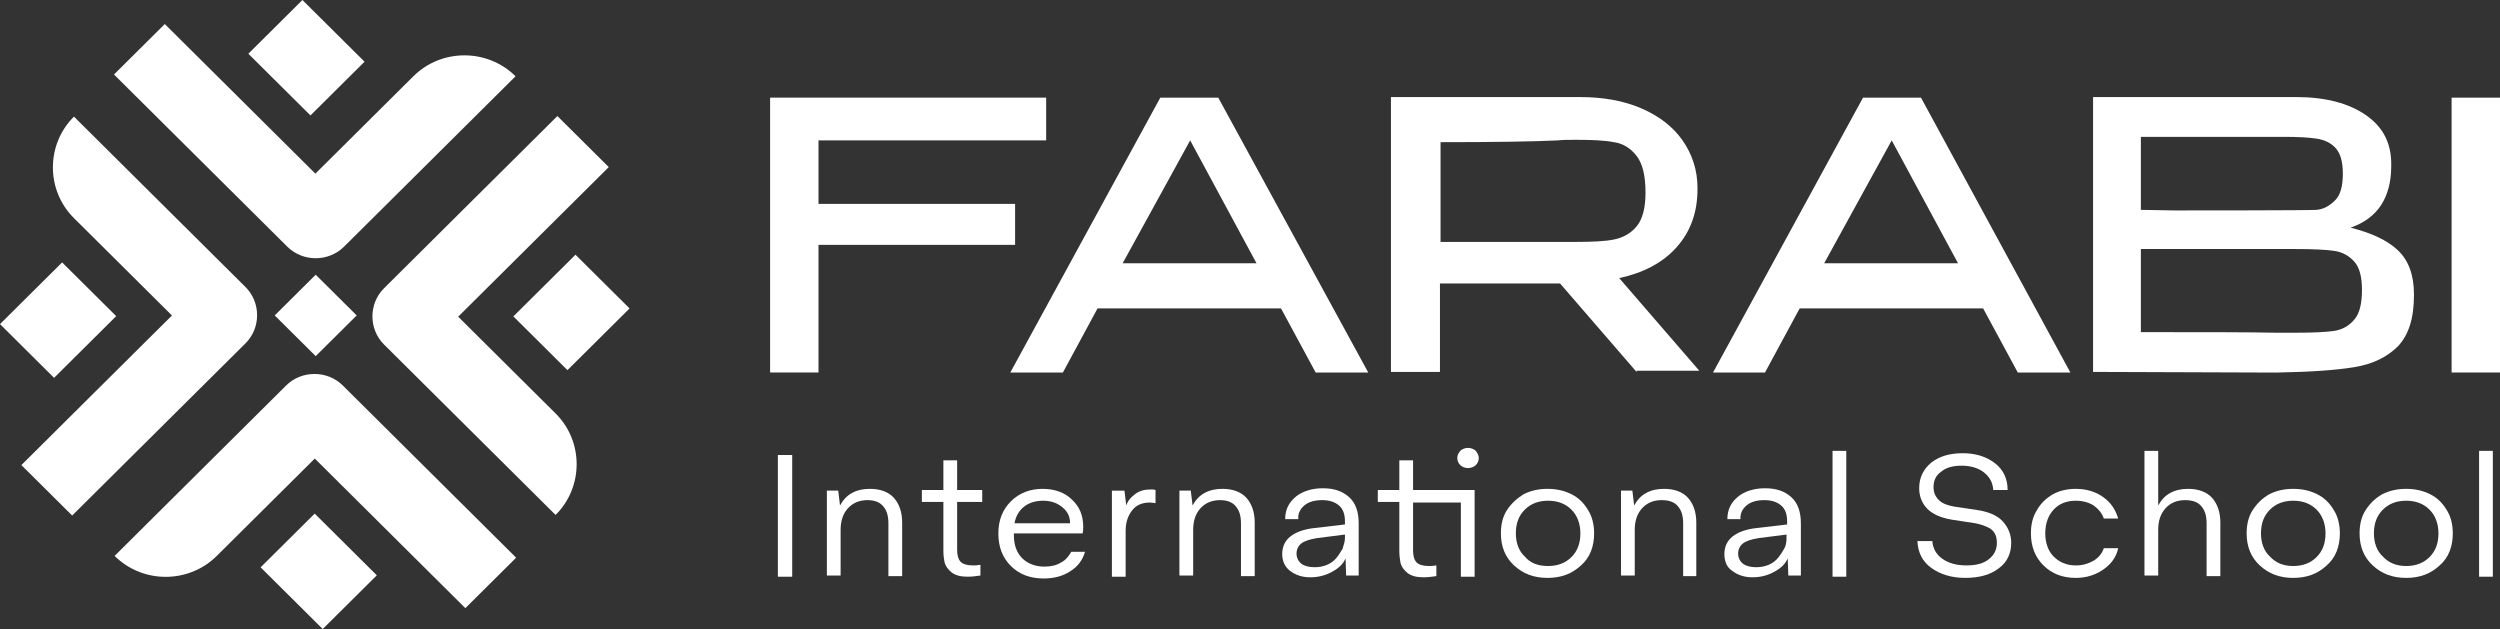 <svg width="310" height="78" viewBox="0 0 310 78" fill="none" xmlns="http://www.w3.org/2000/svg">
<rect x="0" y="0" width="310" height="78" fill="#333333" stroke="none"/>
<path d="M69.115 14.389L47.627 35.735C45.7 37.649 45.7 40.814 47.627 42.728L68.892 63.854C72.375 60.394 72.375 54.726 68.892 51.267L56.815 39.268L75.487 20.719L69.115 14.389Z" fill="white"/>
<path d="M39.146 34.065L34.064 39.113L39.146 44.162L44.228 39.113L39.146 34.065Z" fill="white"/>
<path d="M14.136 9.238L35.623 30.585C37.55 32.498 40.736 32.498 42.663 30.585L63.928 9.459C60.446 5.999 54.74 5.999 51.258 9.459L39.106 21.531L20.434 2.981L14.136 9.238Z" fill="white"/>
<path d="M8.948 63.926L30.436 42.579C32.363 40.666 32.363 37.5 30.436 35.587L9.171 14.461C5.688 17.921 5.688 23.588 9.171 27.048L21.322 39.12L2.65 57.669L8.948 63.926Z" fill="white"/>
<path d="M64.002 69.154L42.514 47.807C40.588 45.894 37.401 45.894 35.475 47.807L14.21 68.933C17.692 72.393 23.397 72.393 26.88 68.933L39.032 56.861L57.704 75.411L64.002 69.154Z" fill="white"/>
<path d="M46.724 71.338L39.022 63.687L32.316 70.349L40.017 78L46.724 71.338Z" fill="white"/>
<path d="M71.359 31.584L63.657 39.235L70.364 45.898L78.065 38.246L71.359 31.584Z" fill="white"/>
<path d="M30.795 6.662L38.497 14.313L45.203 7.651L37.501 0L30.795 6.662Z" fill="white"/>
<path d="M6.706 46.852L14.408 39.201L7.702 32.539L-4.72972e-05 40.19L6.706 46.852Z" fill="white"/>
<path d="M129.725 12.107V17.407H101.494V25.283H125.872V30.362H101.494V46.188H95.493V12.107H129.725Z" fill="white"/>
<path d="M169.662 46.19H163.142L158.844 38.24H136.097L131.799 46.19H125.279L143.877 12.109H151.064L169.662 46.19ZM147.582 17.409L139.209 32.646H155.806L147.582 17.409Z" fill="white"/>
<path d="M202.932 46.117L193.447 35.149H178.554V46.117H172.478V12.036H195.893C198.782 12.036 201.301 12.478 203.524 13.435C205.747 14.392 207.451 15.717 208.637 17.41C209.823 19.103 210.489 21.09 210.489 23.298V23.445C210.489 26.39 209.6 28.745 207.896 30.659C206.192 32.573 203.821 33.824 200.783 34.487L210.712 45.97H202.932V46.117ZM202.932 19.323C202.191 18.366 201.227 17.778 200.116 17.63C199.005 17.41 197.449 17.336 195.448 17.336C194.559 17.336 193.744 17.336 193.151 17.41C190.039 17.557 185.223 17.63 178.628 17.63V29.997H195.374H195.448C197.449 29.997 199.005 29.923 200.116 29.702C201.227 29.481 202.191 28.966 202.932 28.083C203.673 27.2 204.043 25.801 204.043 23.887C204.043 21.753 203.673 20.28 202.932 19.323Z" fill="white"/>
<path d="M256.725 46.19H250.205L245.907 38.24H223.16L218.862 46.19H212.416L231.014 12.109H238.201L256.725 46.19ZM234.571 17.409L226.198 32.646H242.795L234.571 17.409Z" fill="white"/>
<path d="M297.33 31.027C298.663 32.279 299.33 34.119 299.33 36.474V36.621C299.33 39.492 298.663 41.553 297.33 42.952C295.996 44.277 294.217 45.16 291.92 45.528C289.698 45.896 286.586 46.117 282.51 46.191H282.436H280.213L259.541 46.117V12.036H284.733C288.29 12.036 291.18 12.772 293.328 14.244C295.477 15.717 296.514 17.704 296.514 20.354V20.575C296.514 22.562 296.07 24.182 295.255 25.433C294.44 26.684 293.18 27.641 291.476 28.23C294.069 28.892 295.996 29.776 297.33 31.027ZM289.624 18.366C289.031 17.704 288.216 17.336 287.252 17.189C286.289 17.041 284.955 16.968 283.103 16.968H283.029H265.468V26.022C266.876 26.022 268.284 26.095 269.692 26.095C271.1 26.095 286.363 26.095 287.252 26.022C288.142 25.948 288.883 25.506 289.549 24.844C290.216 24.181 290.513 23.077 290.513 21.532C290.513 20.059 290.216 19.029 289.624 18.366ZM289.401 41.038C290.439 40.891 291.328 40.375 291.92 39.639C292.587 38.903 292.884 37.652 292.884 35.959C292.884 34.34 292.587 33.162 291.92 32.426C291.254 31.69 290.439 31.248 289.401 31.101C288.364 30.953 286.734 30.88 284.659 30.88H284.585H265.468V41.185C273.248 41.185 278.806 41.185 282.288 41.259H284.585C286.734 41.259 288.364 41.185 289.401 41.038Z" fill="white"/>
<path d="M310 46.19H303.998V12.109H310V46.19Z" fill="white"/>
<path d="M96.456 71.513V56.423H98.234V71.513H96.456Z" fill="white"/>
<path d="M102.458 60.838H103.939L104.162 62.678C104.532 62.016 104.977 61.501 105.644 61.132C106.31 60.764 107.051 60.617 107.867 60.617C109.126 60.617 110.163 60.985 110.83 61.721C111.497 62.457 111.868 63.488 111.868 64.813V71.438H110.163V64.886C110.163 63.93 109.941 63.267 109.497 62.752C109.052 62.237 108.385 62.016 107.57 62.016C106.533 62.016 105.718 62.384 105.125 63.046C104.532 63.709 104.236 64.592 104.236 65.696V71.364H102.532V60.838H102.458Z" fill="white"/>
<path d="M116.98 68.346V62.237H114.313V60.764H116.98V57.084H118.685V60.764H121.797V62.237H118.685V68.199C118.685 68.861 118.833 69.377 119.129 69.671C119.425 69.966 119.944 70.113 120.685 70.113C120.833 70.113 121.13 70.113 121.574 70.039V71.364C121.056 71.438 120.537 71.511 120.018 71.511C119.129 71.511 118.536 71.364 118.018 70.996C117.573 70.628 117.277 70.26 117.128 69.745C117.054 69.377 116.98 68.861 116.98 68.346Z" fill="white"/>
<path d="M134.541 68.42C134.245 69.45 133.652 70.26 132.689 70.849C131.8 71.438 130.688 71.732 129.429 71.732C127.724 71.732 126.391 71.217 125.353 70.186C124.316 69.156 123.797 67.831 123.797 66.138C123.797 64.518 124.316 63.194 125.353 62.163C126.391 61.133 127.724 60.617 129.28 60.617C130.762 60.617 132.022 61.059 132.911 61.942C133.874 62.825 134.319 63.93 134.319 65.328C134.319 65.549 134.319 65.843 134.245 66.138H125.724V66.432C125.724 67.61 126.094 68.567 126.761 69.229C127.428 69.892 128.391 70.26 129.503 70.26C130.318 70.26 130.985 70.113 131.577 69.745C132.17 69.45 132.541 68.935 132.837 68.42H134.541ZM125.798 64.886H132.689C132.689 64.077 132.392 63.414 131.726 62.899C131.133 62.384 130.318 62.089 129.355 62.089C128.465 62.089 127.65 62.31 126.983 62.825C126.317 63.341 125.946 64.077 125.798 64.886Z" fill="white"/>
<path d="M143.285 60.767V62.386C143.062 62.386 142.84 62.313 142.618 62.313C141.654 62.313 140.914 62.607 140.395 63.27C139.876 63.932 139.58 64.742 139.58 65.846V71.514H137.876V60.841H139.432L139.654 62.681C139.876 62.018 140.321 61.577 140.839 61.209C141.358 60.841 141.951 60.693 142.692 60.693C142.914 60.693 143.136 60.693 143.285 60.767Z" fill="white"/>
<path d="M146.174 60.838H147.656L147.879 62.678C148.249 62.016 148.694 61.501 149.36 61.132C150.027 60.764 150.768 60.617 151.583 60.617C152.843 60.617 153.88 60.985 154.547 61.721C155.214 62.457 155.584 63.488 155.584 64.813V71.438H153.88V64.886C153.88 63.93 153.658 63.267 153.213 62.752C152.769 62.237 152.102 62.016 151.287 62.016C150.25 62.016 149.435 62.384 148.842 63.046C148.249 63.709 147.953 64.592 147.953 65.696V71.364H146.248V60.838H146.174Z" fill="white"/>
<path d="M158.993 68.715C158.993 67.758 159.363 67.022 160.03 66.506C160.697 65.991 161.66 65.623 162.994 65.476L166.773 65.034V64.666C166.773 63.783 166.551 63.12 166.032 62.679C165.513 62.237 164.846 62.016 163.957 62.016C162.994 62.016 162.253 62.237 161.734 62.679C161.216 63.12 160.919 63.709 160.993 64.372H159.363C159.363 63.194 159.808 62.311 160.697 61.575C161.512 60.912 162.698 60.544 164.031 60.544C165.439 60.544 166.476 60.912 167.292 61.648C168.107 62.384 168.477 63.488 168.477 64.887V71.364H166.921L166.847 69.23C166.551 69.966 165.958 70.481 165.143 70.923C164.328 71.364 163.439 71.585 162.475 71.585C161.438 71.585 160.623 71.291 159.956 70.776C159.363 70.334 158.993 69.598 158.993 68.715ZM166.773 66.727V66.285L163.29 66.727C162.401 66.874 161.734 67.095 161.364 67.389C160.993 67.684 160.771 68.126 160.771 68.641C160.771 69.156 160.993 69.598 161.364 69.892C161.734 70.187 162.327 70.334 162.994 70.334C163.513 70.334 164.031 70.26 164.55 70.04C165.069 69.819 165.439 69.524 165.736 69.156C166.032 68.788 166.254 68.42 166.476 68.052C166.625 67.537 166.773 67.169 166.773 66.727Z" fill="white"/>
<path d="M182.852 71.511H181.147V62.31H175.22V68.272C175.22 68.935 175.368 69.45 175.664 69.745C175.961 70.039 176.479 70.186 177.22 70.186C177.369 70.186 177.665 70.186 178.11 70.113V71.438C177.591 71.511 177.072 71.585 176.554 71.585C175.664 71.585 175.072 71.438 174.553 71.07C174.108 70.701 173.812 70.333 173.664 69.818C173.59 69.376 173.516 68.861 173.516 68.346V62.236H170.848V60.764H173.516V57.084H175.22V60.764H182.852V71.511ZM183.37 56.789C183.37 57.157 183.222 57.452 183 57.673C182.778 57.894 182.407 58.041 182.037 58.041C181.666 58.041 181.296 57.894 181.073 57.673C180.851 57.452 180.703 57.157 180.703 56.789C180.703 56.421 180.851 56.201 181.073 55.906C181.296 55.685 181.666 55.538 182.037 55.538C182.407 55.538 182.778 55.685 183 55.906C183.222 56.201 183.37 56.495 183.37 56.789Z" fill="white"/>
<path d="M188.928 61.28C189.817 60.838 190.78 60.617 191.892 60.617C193.003 60.617 193.966 60.838 194.855 61.28C195.745 61.721 196.412 62.384 196.93 63.267C197.449 64.077 197.671 65.107 197.671 66.138C197.671 67.757 197.152 69.156 196.041 70.113C194.93 71.143 193.596 71.659 191.892 71.659C190.187 71.659 188.854 71.143 187.742 70.113C186.631 69.082 186.112 67.757 186.112 66.138C186.112 65.034 186.334 64.077 186.853 63.267C187.372 62.457 188.113 61.795 188.928 61.28ZM191.966 70.186C193.151 70.186 194.115 69.818 194.855 69.082C195.596 68.346 195.967 67.389 195.967 66.138C195.967 64.96 195.596 63.93 194.855 63.194C194.115 62.457 193.151 62.089 191.966 62.089C190.78 62.089 189.817 62.457 189.076 63.194C188.335 63.93 187.965 64.886 187.965 66.138C187.965 67.316 188.335 68.346 189.076 69.009C189.743 69.818 190.706 70.186 191.966 70.186Z" fill="white"/>
<path d="M200.931 60.838H202.413L202.635 62.678C203.006 62.016 203.45 61.501 204.117 61.132C204.784 60.764 205.525 60.617 206.34 60.617C207.6 60.617 208.637 60.985 209.304 61.721C209.971 62.457 210.341 63.488 210.341 64.813V71.438H208.711V64.886C208.711 63.93 208.489 63.267 208.044 62.752C207.6 62.237 206.933 62.016 206.044 62.016C205.006 62.016 204.191 62.384 203.599 63.046C203.006 63.709 202.709 64.592 202.709 65.696V71.364H201.005V60.838H200.931Z" fill="white"/>
<path d="M213.824 68.715C213.824 67.758 214.194 67.022 214.861 66.506C215.528 65.991 216.491 65.623 217.825 65.476L221.604 65.034V64.666C221.604 63.783 221.382 63.12 220.863 62.679C220.344 62.237 219.677 62.016 218.788 62.016C217.825 62.016 217.084 62.237 216.565 62.679C216.047 63.12 215.75 63.709 215.824 64.372H214.194C214.194 63.194 214.639 62.311 215.528 61.575C216.343 60.912 217.529 60.544 218.862 60.544C220.27 60.544 221.307 60.912 222.122 61.648C222.938 62.384 223.308 63.488 223.308 64.887V71.364H221.752L221.678 69.23C221.382 69.966 220.789 70.481 219.974 70.923C219.159 71.364 218.269 71.585 217.306 71.585C216.269 71.585 215.454 71.291 214.787 70.776C214.12 70.334 213.824 69.598 213.824 68.715ZM221.53 66.727V66.285L218.047 66.727C217.158 66.874 216.491 67.095 216.121 67.389C215.75 67.684 215.528 68.126 215.528 68.641C215.528 69.156 215.75 69.598 216.121 69.892C216.491 70.187 217.084 70.334 217.751 70.334C218.269 70.334 218.788 70.26 219.307 70.04C219.825 69.819 220.196 69.524 220.492 69.156C220.789 68.788 221.011 68.42 221.233 68.052C221.456 67.684 221.53 67.169 221.53 66.727Z" fill="white"/>
<path d="M227.235 55.906H228.939V71.511H227.235V55.906Z" fill="white"/>
<path d="M237.757 67.093H239.609C239.683 68.05 240.128 68.786 240.869 69.302C241.61 69.817 242.573 70.111 243.833 70.111C245.018 70.111 245.907 69.89 246.574 69.375C247.241 68.86 247.612 68.197 247.612 67.314C247.612 66.431 247.315 65.915 246.797 65.547C246.278 65.253 245.685 65.032 244.944 64.885L242.054 64.443C240.721 64.223 239.683 63.781 239.016 63.118C238.35 62.456 237.979 61.573 237.979 60.542C237.979 59.217 238.498 58.187 239.461 57.377C240.498 56.567 241.758 56.199 243.388 56.199C245.018 56.199 246.352 56.641 247.389 57.451C248.427 58.26 248.945 59.364 248.945 60.763H247.167C247.093 59.806 246.722 59.144 245.981 58.555C245.315 58.039 244.351 57.745 243.24 57.745C242.203 57.745 241.313 57.966 240.721 58.481C240.054 58.923 239.757 59.585 239.757 60.395C239.757 61.057 239.98 61.573 240.424 62.014C240.869 62.456 241.536 62.677 242.351 62.824L245.315 63.266C246.648 63.486 247.686 63.928 248.353 64.664C249.019 65.4 249.39 66.284 249.39 67.314C249.39 68.639 248.871 69.743 247.834 70.479C246.797 71.289 245.389 71.657 243.685 71.657C241.98 71.657 240.572 71.215 239.461 70.406C238.35 69.596 237.831 68.492 237.757 67.093Z" fill="white"/>
<path d="M257.392 60.617C258.726 60.617 259.911 60.985 260.8 61.648C261.763 62.31 262.356 63.267 262.653 64.298H260.874C260.652 63.635 260.207 63.12 259.615 62.678C259.022 62.31 258.281 62.089 257.392 62.089C256.28 62.089 255.317 62.457 254.65 63.194C253.983 63.93 253.613 64.886 253.613 66.138C253.613 67.316 253.983 68.346 254.65 69.009C255.317 69.671 256.206 70.113 257.392 70.113C258.281 70.113 258.948 69.892 259.615 69.524C260.207 69.156 260.652 68.641 260.874 67.978H262.653C262.43 69.082 261.763 69.966 260.8 70.628C259.837 71.29 258.726 71.659 257.392 71.659C255.762 71.659 254.428 71.143 253.391 70.113C252.353 69.082 251.835 67.757 251.835 66.138C251.835 65.034 252.057 64.077 252.576 63.267C253.02 62.457 253.687 61.795 254.576 61.28C255.391 60.838 256.354 60.617 257.392 60.617Z" fill="white"/>
<path d="M265.913 55.906H267.617V62.678C267.988 62.016 268.432 61.501 269.099 61.133C269.766 60.764 270.507 60.617 271.322 60.617C272.582 60.617 273.619 60.985 274.286 61.721C274.953 62.457 275.323 63.488 275.323 64.813V71.438H273.619V64.886C273.619 63.93 273.397 63.267 272.952 62.752C272.508 62.237 271.841 62.016 270.952 62.016C269.914 62.016 269.099 62.384 268.507 63.046C267.914 63.709 267.617 64.592 267.617 65.696V71.364H265.913V55.906Z" fill="white"/>
<path d="M281.399 61.28C282.288 60.838 283.251 60.617 284.363 60.617C285.474 60.617 286.437 60.838 287.327 61.28C288.216 61.721 288.883 62.384 289.401 63.267C289.92 64.077 290.142 65.107 290.142 66.138C290.142 67.757 289.624 69.156 288.512 70.113C287.401 71.143 286.067 71.659 284.363 71.659C282.659 71.659 281.325 71.143 280.213 70.113C279.102 69.082 278.583 67.757 278.583 66.138C278.583 65.034 278.806 64.077 279.324 63.267C279.843 62.457 280.51 61.795 281.399 61.28ZM284.363 70.186C285.548 70.186 286.512 69.818 287.252 69.082C287.993 68.346 288.364 67.389 288.364 66.138C288.364 64.96 287.993 63.93 287.252 63.194C286.512 62.457 285.548 62.089 284.363 62.089C283.177 62.089 282.214 62.457 281.473 63.194C280.732 63.93 280.362 64.886 280.362 66.138C280.362 67.316 280.732 68.346 281.473 69.009C282.214 69.818 283.177 70.186 284.363 70.186Z" fill="white"/>
<path d="M295.404 61.28C296.293 60.838 297.256 60.617 298.367 60.617C299.479 60.617 300.442 60.838 301.331 61.28C302.22 61.721 302.887 62.384 303.406 63.267C303.925 64.077 304.147 65.107 304.147 66.138C304.147 67.757 303.628 69.156 302.517 70.113C301.405 71.143 300.072 71.659 298.367 71.659C296.663 71.659 295.33 71.143 294.218 70.113C293.107 69.082 292.588 67.757 292.588 66.138C292.588 65.034 292.81 64.077 293.329 63.267C293.848 62.457 294.514 61.795 295.404 61.28ZM298.367 70.186C299.553 70.186 300.516 69.818 301.257 69.082C301.998 68.346 302.369 67.389 302.369 66.138C302.369 64.96 301.998 63.93 301.257 63.194C300.516 62.457 299.553 62.089 298.367 62.089C297.182 62.089 296.219 62.457 295.478 63.194C294.737 63.93 294.366 64.886 294.366 66.138C294.366 67.316 294.737 68.346 295.478 69.009C296.219 69.818 297.182 70.186 298.367 70.186Z" fill="white"/>
<path d="M307.407 55.906H309.111V71.511H307.407V55.906Z" fill="white"/>
</svg>

